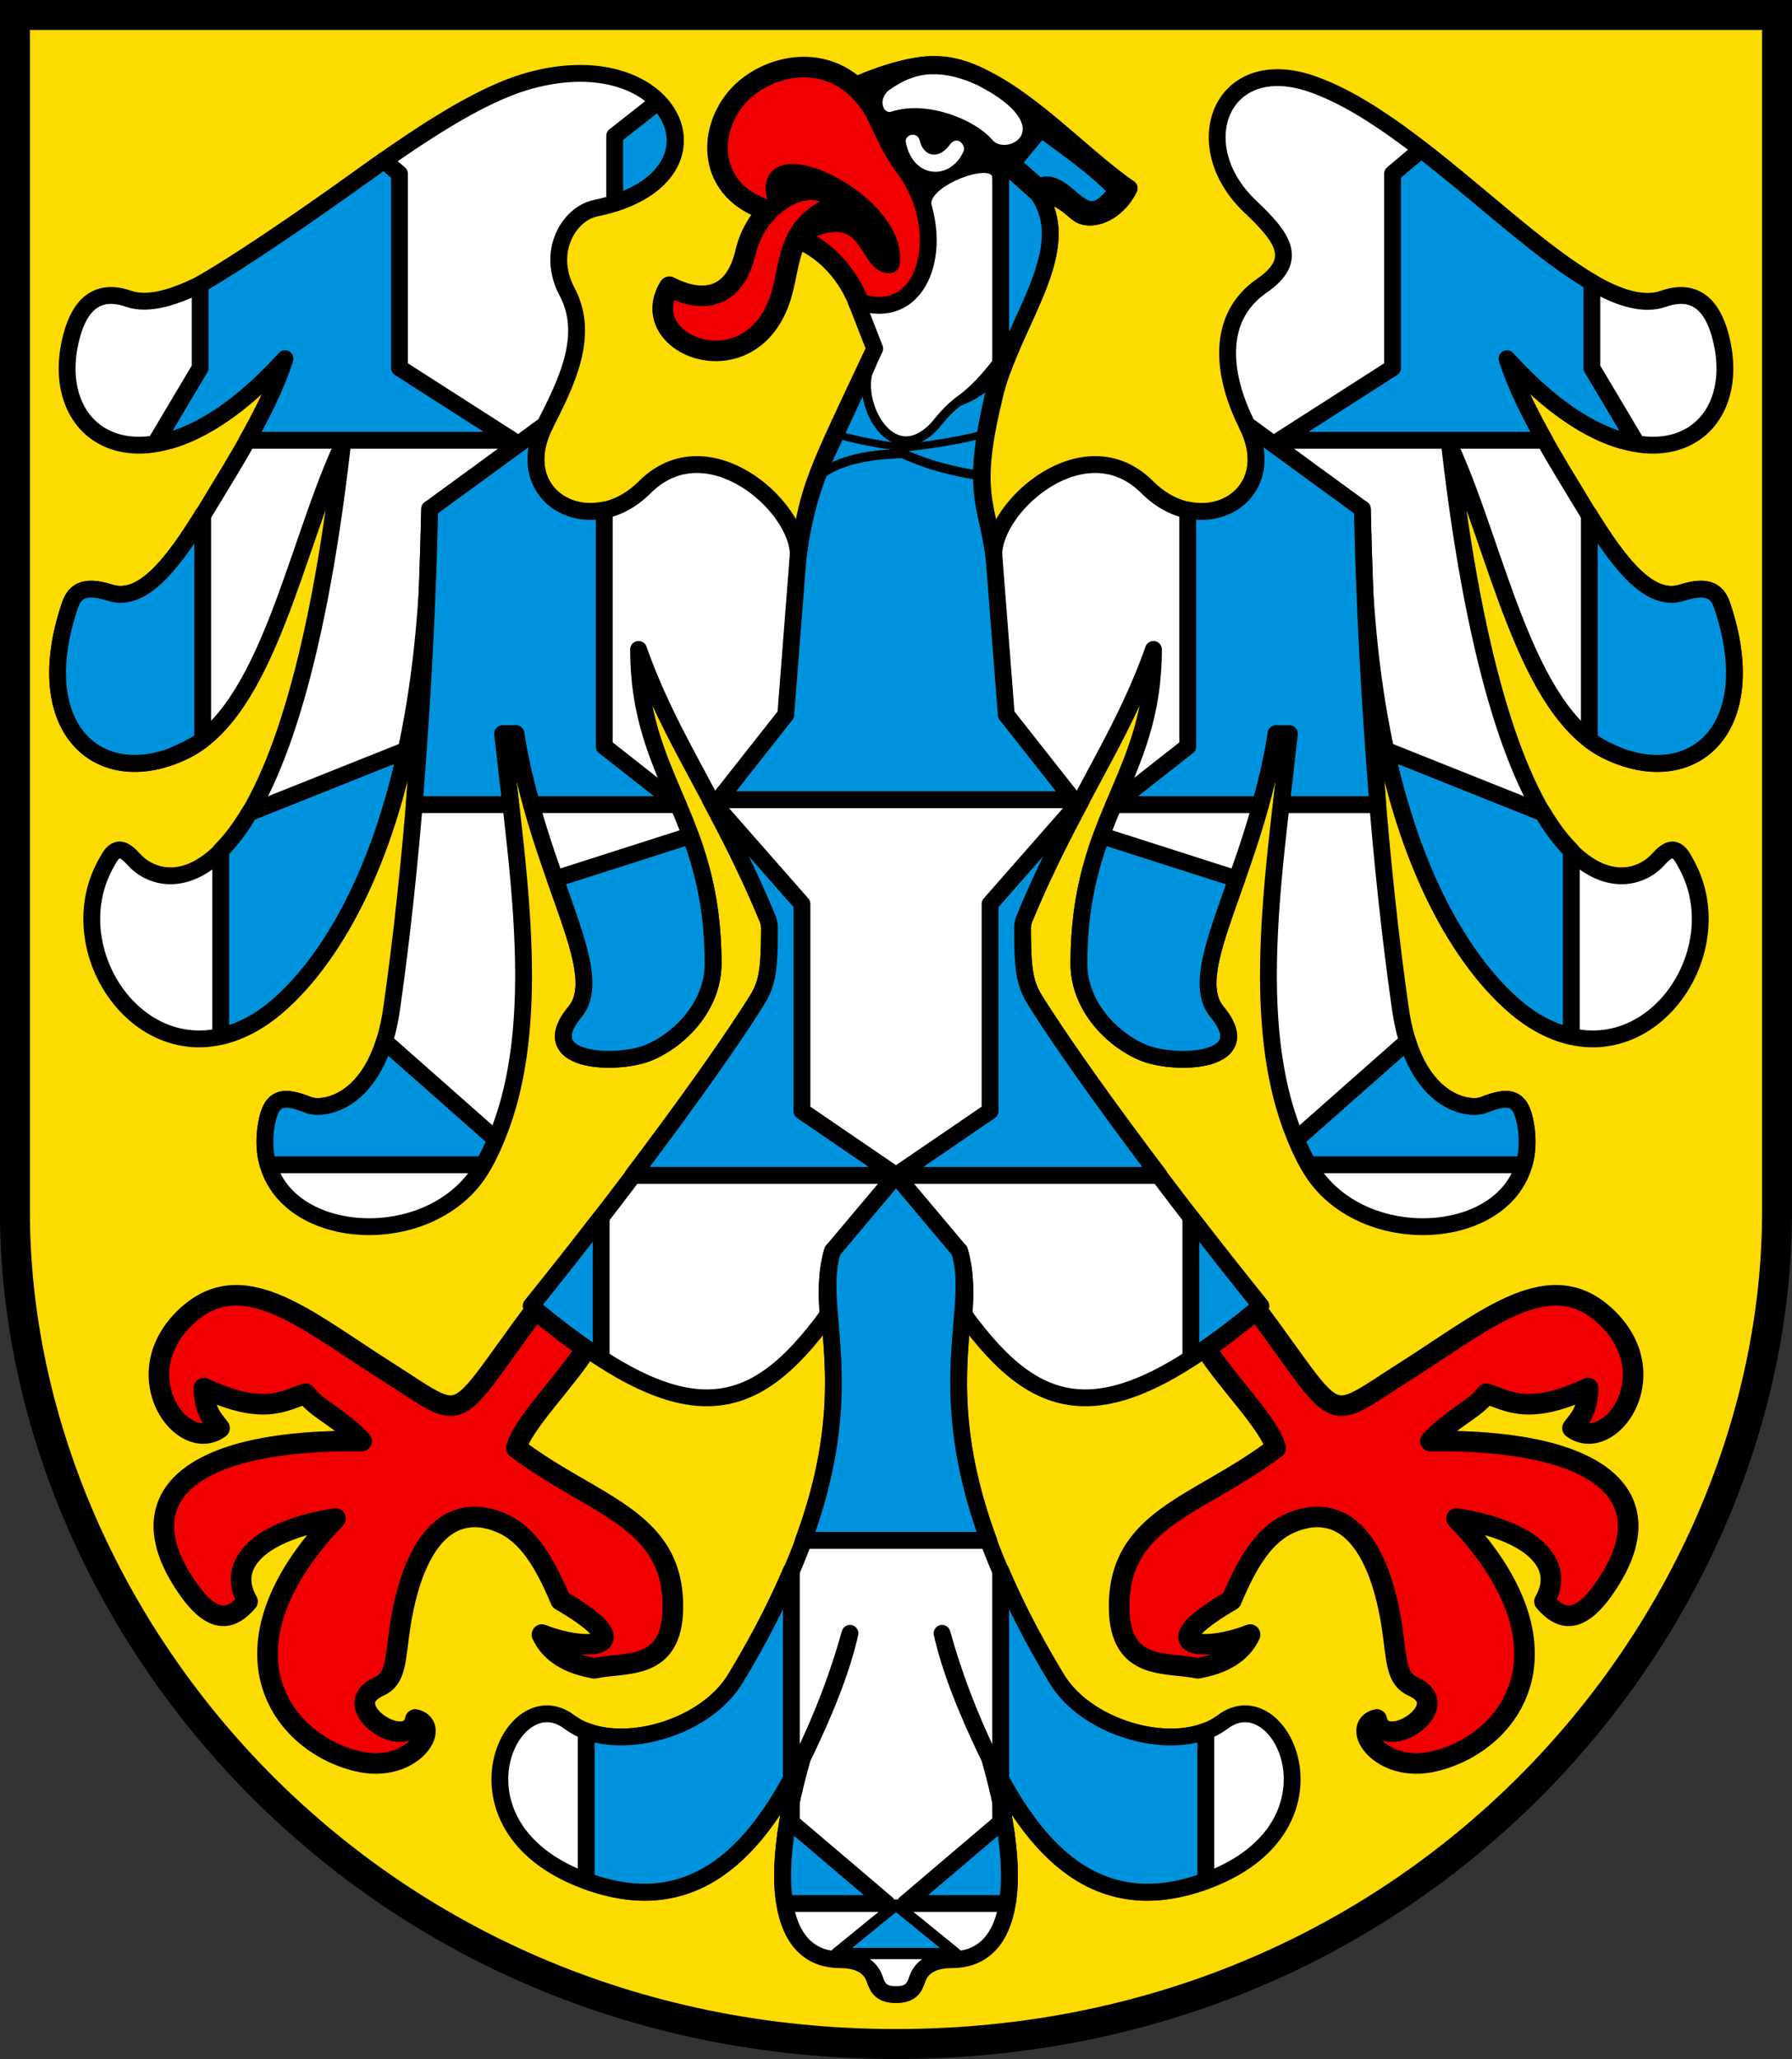 <?xml version="1.0" encoding="UTF-8"?>
<svg width="478.93" height="550" version="1.1" xmlns="http://www.w3.org/2000/svg" xmlns:xlink="http://www.w3.org/1999/xlink">
 <rect width="100%" height="100%" fill="#333333" stroke="none"/>
 <g transform="translate(-55.397 -35.362)">
  <g stroke="#000">
   <path d="M530.33 39.362v319.61c0 109.07-93.566 222.39-235.47 222.39S59.39 468.042 59.39 358.972V39.362z" fill="#fcdb00" stroke-width="8"/>
   <g stroke-linecap="round" stroke-linejoin="round">
    <path d="m284.99 116.37c-2.81-7.27-8.785-14.842-17.742-17.874 20.931-12.08 19.937 7.523 25.917 7.083 1.949-17.61-40.943-35.828-27.922-12.938-20.232-3.243-21.78-20.719-13.031-31.13 7.604-9.047 26.354-13.888 36.752 3.042-1.144-2.274-1.93-4.433-4.592-6.057 18.319-7.745 25.379-5.946 33.23-2.149-2.405 44.68-11.49 80.611-32.612 60.023z" fill="#f00000" stroke-width="5.5"/>
    <path d="m260.66 91.657c-2.773 2.863-5.04 6.744-6.1 11.463-2.942 12.064-11.326 13.416-20.27 8.839-9.429 15.313 20.996 27.605 29.463 3.653 3.29-9.304 1.241-20.054 15.438-25.574-2.748-5.149-9.466-5.11-15.287-1.128" fill="#f00000" stroke-width="5.5"/>
    <path d="m260.48 93.721c1.55-1.818 3.6-3.584 5.61-4.69l-2.104-3.383 7.61-3.003 18.788 15.643-12.41-7.748" fill="none" stroke-width="3"/>
   </g>
   <path id="a" d="M391.19 385.12c23.278 31.306 17.705 30.555 40.311 16.209 21.466-13.622 38.619-28.876 53.794-13.573 15.395 15.525.182 36.226-9.627 29.073 1.864-2.487 4.007-4.347 4.167-10.667-16.092 7.413-21.24 3.404-27.167 1.5-3.043 4.147-9.127 6.357-15 12.667 44.32-.644 63.72 14.009 46.833 38.833-7.082 10.41-11.972 8.987-16.333 4 5.919-10.257-3.684-19.096-23.5-22.167 33.212 34.742 14.595 60.014-5.99 64.859-14.398 3.388-22.643-9.342-15.344-11.192 1.888 9.258 21.653-3.452 9.667-8.833-4.507-2.024-4.255-6.785-5.5-15.333-3.086-21.185-11.731-33.538-25.434-28.994-7.594 2.518-12.416 9.087-17.566 21.327-23.004 13.413-6.05 13.628 5 9.166-2.212 4.786-6.9 7.77-14 9-8.155-1.768-20.76.92-21-16-.344-24.21 21.364-27.282 41.833-42.833-1.356-6.09-13.796-18.598-18.71-26.656 5.34-3.7 9.634-7.096 13.566-10.386z" fill="#f00000" stroke="#000" stroke-linecap="round" stroke-linejoin="round" stroke-width="5.5"/>
  </g>
  <use transform="matrix(-1 0 0 1 589.73 0)" width="100%" height="100%" fill="#f00000" xlink:href="#a"/>
  <g stroke="#000" stroke-linecap="round" stroke-linejoin="round">
   <path d="M268.73 183.5c-.02-13.171-24.409-34.591-41-18-14.738 14.738-36.402 2.555-26.667-16.667 5.63-11.117 12.115-23.815 5.9-35.517-5.729-10.784.546-20.89 7.645-22.345 37.659-7.718 21.412-44.786-17.61-34.081-34.323 9.417-86.127 65.639-107.27 58.276-8.246-2.872-12.928 1.542-15.166 9.833-7.61 28.196 21.204 45.83 57 6.167-4.202 13.379-14.16 28.883-20.937 40.107-9.223 15.277-17.238 25.163-25.897 22.393-7.204-2.305-9.486-.008-10.667 3.5-11.118 33.014 7.944 49.545 30.333 39 22.564-10.627 29.889-54.722 42.5-81.833-14.12 123.07-46.547 120.98-55.833 110.5-4.336-4.891-5.96-1.387-7.667 1.833-13.34 25.157 14.008 60.904 43.167 39.833 11.774-8.508 43.404-41.288 43.667-135.17-1.151 49.362-4.736 95.508-10.17 133.54-3.558 24.897-18.045 27.341-22.33 25.631-7.136-2.845-9.965-1.865-11.167 5.5-5.044 30.924 43.604 36.465 58 10.667 17.234-30.884 9.69-74.465 5.166-115.33h3.584c5.713 37.685 24.842 63.373 15.75 74.333-11.235 13.544 10.987 14.436 19.698 10.887 7.795-3.177 17.219-12.049 17.219-23.803 0-39.656-19.917-49.602-19.917-83.917 8.583 24.386 21.64 40.865 34.507 71.97.273.66.492 1.778.49 2.493-.033 11.065-.548 14.796-3.424 19.371-12.077 19.205-35.89 51.328-60.24 81.5 41.228 34.665 59.1 30.097 79.333 2.334-.223-5.578-.685-11.007 1.166-17-6.207 19.39 15.45 46.052-26 114.33-8.427 13.883-32.688 20.314-44.333 11.5-15.612-11.816-34.149 27.672 3.667 42.167 27.493 10.538 45.257-4.772 58.606-32.45 6.2-12.81 10.503-23.622 12.727-33.383-2.963 10.702-7.098 21.794-12.727 33.384-10.47 36.704-4.544 53.782 10.061 53.782 6.711 0 8.636 3.228 9.333 5.333.784 2.365 1.83 4 5.637 4s4.853-1.635 5.636-4c.698-2.105 2.622-5.333 9.334-5.333 14.604 0 20.53-17.078 10.06-53.782-5.629-11.59-9.763-22.683-12.726-33.384 2.223 9.76 6.527 20.574 12.727 33.384 13.349 27.677 31.113 42.987 58.606 32.449 37.815-14.495 19.278-53.983 3.666-42.167-11.646 8.814-35.906 2.383-44.333-11.5-41.45-68.281-19.793-94.942-26-114.33 1.852 5.992 1.39 11.422 1.167 17 20.232 27.764 38.105 32.33 79.333-2.334-24.35-30.172-48.163-62.294-60.24-81.5-2.877-4.575-3.391-8.306-3.425-19.37-.002-.716.217-1.834.49-2.495 12.868-31.103 25.926-47.583 34.508-71.969 0 34.315-19.917 44.261-19.917 83.917 0 11.754 9.424 20.626 17.219 23.803 8.71 3.55 30.933 2.658 19.698-10.887-9.092-10.96 10.037-36.648 15.75-74.333H400c-4.524 40.868-12.067 84.45 5.167 115.33 14.396 25.798 63.044 20.257 58-10.667-1.202-7.365-4.031-8.345-11.167-5.5-4.286 1.71-18.773-.734-22.33-25.63-5.434-38.028-9.019-84.174-10.17-133.54.262 93.877 31.893 126.66 43.667 135.17 29.158 21.07 56.505-14.677 43.167-39.834-1.708-3.22-3.331-6.724-7.667-1.833-9.286 10.476-41.713 12.566-55.833-110.5 12.611 27.111 19.936 71.206 42.5 81.833 22.39 10.545 41.451-5.986 30.333-39-1.181-3.508-3.463-5.805-10.667-3.5-8.659 2.77-16.674-7.115-25.897-22.393-6.776-11.225-16.736-26.728-20.937-40.107 35.796 39.664 64.61 22.029 57-6.167-2.237-8.29-6.92-12.705-15.167-9.833-21.14 7.363-60.246-45.555-93.833-57.333C381.858 49.308 372.164 74.07 389.5 90.5c8.748 8.291 13.213 14.225 3.167 21.167-13.523 9.344-9.63 26.05-4 37.167 9.735 19.222-11.93 31.405-26.667 16.667-16.591-16.591-40.98 4.829-41 18-1.554-13.504-6.123-16.25 0-41.5 4.306-20.206 22.904-40.142 11.333-55.5 8.813 1.962 9.774 5.842 12.716 6.65 3.376.926 8.967-1.26 12.117-7.483-19.538-13.507-44.32-46.07-67.23-27.472-.93.754-2.997 3.298-.755 7.843 3.027 6.137 3.943 9.007 7.965 14.47 12.402 16.846 5.836 42.378-12.98 35.157l5 12.833c-15.962 33.968-17.5 36.083-20.44 55z" fill="#fff" stroke-width="4.5"/>
   <path d="m310.83 557.2-15.964-12.993-15.964 12.993z" fill="#0093dd" stroke-width="3"/>
   <path d="M201.06 148.83c-7.488 14.785 3.603 25.349 15.828 22.758l.004.055v63.113l19.725 15.508.012.03h-39.123c-1.649-5.972-3.17-12.203-4.196-18.964h-3.584c.694 6.267 1.427 12.626 2.162 18.965h-25.775c.132-1.68.25-3.446.38-5.145.188-2.388.356-4.811.533-7.232a1430.51 1430.51 0 0 0 1.863-29.822c.012-.25.027-.497.039-.748.58-11.439 1.04-23.374 1.299-36.018zm-43.068-70.569 4.17 3.524v51.854l30.17 19.328h-70.824c4.07-7.248 7.854-14.804 10.053-21.805-11.166 12.372-21.651 19.164-30.564 21.805h-3.604l11.5-19.328v-22.29c13.388-7.772 33.003-21.542 49.1-33.087zm-48.432 94.643v60.066c-2.565 1.944-4.951 2.913-8.32 4.456-20.968 7.62-37.77-8.816-27.18-40.264 1.181-3.508 3.462-5.805 10.666-3.5 8.316 2.66 16.065-6.506 24.834-20.758zm54.295 62.883c-9.905 45.538-28.774 64.552-37.295 70.709-4.135 2.988-8.216 4.726-12.168 5.621v-49.533c2.51-2.497 5.064-5.779 7.621-10.096zm81.492 13.289 24.379 27.754v55.332l25.137 17.168h-70.342c13.656-18.071 25.703-34.884 33.111-46.666 2.877-4.575 3.392-8.306 3.426-19.371.002-.716-.219-1.833-.492-2.494-5.172-12.501-10.302-22.374-15.232-31.613zm-5.402 9.508c3.37 9.188 6.03 19.688 6.03 34.162 0 11.754-9.423 20.626-17.218 23.803-8.71 3.55-30.933 2.657-19.697-10.887 5.497-6.627.65-18.722-5.283-35.514zm-81.795 54.889 29.744 26.256c-.976 2.31-2.038 4.578-3.252 6.767h-57.584c-.903-3.088-1.137-6.586-.498-10.5 1.201-7.365 4.03-8.345 11.166-5.5 3.727 1.487 15.165-.186 20.424-17.023zm57.91 47.029v37.656c-5.674-3.666-11.824-8.242-18.668-13.996a1419.058 1419.058 0 0 0 18.668-23.66zm50.832 94.37v55.675c-12.867 23.783-29.742 36.425-54.832 27.227V497.76c12.542 4.78 32.376-1.647 39.832-13.93 6.47-10.658 11.259-20.197 15-28.957zm0 62.083v5.207l25.5 21.668h-27.25c-1.11-6.647-.629-15.573 1.75-26.875zm9.896-141.8c-.42 3.855-.213 7.57-.062 11.342-.402-4.051-.372-7.826.062-11.342zm111.88-226.32c7.488 14.785-3.603 25.349-15.828 22.758l-.004.054v63.113l-19.725 15.508-.011.032h39.123c1.648-5.973 3.17-12.204 4.195-18.965h3.584a3650.788 3650.788 0 0 1-2.162 18.965h25.775c-.132-1.68-.25-3.446-.38-5.145-.188-2.388-.356-4.812-.532-7.232a1430.51 1430.51 0 0 1-1.864-29.822c-.012-.25-.027-.497-.039-.748-.58-11.44-1.039-23.374-1.299-36.018zm46.551-73.512-7.652 6.467v51.854l-30.17 19.328h70.824c-4.07-7.248-7.855-14.804-10.053-21.805 11.166 12.372 21.65 19.164 30.564 21.805h3.603l-11.5-19.328v-22.865c-13.388-7.772-29.389-22.932-45.617-35.455zm44.95 97.586v60.065c2.461 1.862 5.496 3.347 8.32 4.456 20.968 7.62 37.77-8.816 27.18-40.264-1.182-3.508-3.463-5.804-10.666-3.5-8.317 2.661-16.065-6.505-24.834-20.758zm-54.296 62.883c9.905 45.538 28.774 64.552 37.295 70.709 4.135 2.988 8.217 4.726 12.168 5.62V262.59c-2.51-2.497-5.063-5.779-7.62-10.096zm-81.492 13.289-24.379 27.754v55.332l-25.137 17.168h70.342c-13.656-18.071-25.703-34.884-33.11-46.666-2.878-4.575-3.393-8.306-3.427-19.371-.002-.716.22-1.833.493-2.494 5.171-12.501 10.302-22.374 15.232-31.613zm5.403 9.508c-3.37 9.187-6.032 19.688-6.032 34.162 0 11.754 9.424 20.626 17.22 23.803 8.71 3.55 30.932 2.657 19.696-10.887-5.497-6.627-.65-18.722 5.284-35.514zm81.795 54.889-29.744 26.256c.975 2.31 2.038 4.578 3.252 6.767h57.584c.903-3.088 1.136-6.587.498-10.5-1.202-7.365-4.03-8.345-11.166-5.5-3.728 1.487-15.165-.187-20.424-17.023zm-57.91 47.029v37.656c5.674-3.666 11.824-8.242 18.668-13.996a1419.058 1419.058 0 0 1-18.668-23.66zm-50.832 94.37v55.675c12.867 23.783 29.742 36.425 54.832 27.227v-40.014c-12.542 4.78-32.376-1.647-39.832-13.93-6.47-10.658-11.26-20.197-15-28.957zm0 62.083v5.207l-25.5 21.668h27.25c1.109-6.647.628-15.573-1.75-26.875zm-11-147.46c.377 1.375.673 2.8.904 4.27 1.959 14.905-7.158 34.965 6.865 73.063h-49.48c14.023-38.099 4.907-58.159 6.865-73.065a39.15 39.15 0 0 1 .905-4.27l16.97-20.165zm1.103 5.658c.42 3.855.213 7.57.063 11.342.401-4.051.371-7.826-.063-11.342zm8.063-191.66 3.326 42.773 17.914 22.727h-94.754l17.914-22.728 3.326-42.773m-37.467-120.95-11.586 9.121v17.908c17.536-5.635 19.758-18.645 11.586-27.029zm103.85 5.326L322.84 82.666v52.393l.633-1.284c6.37-17.322 18.862-34.008 8.867-47.275 8.813 1.963 9.773 5.844 12.715 6.65 3.377.927 8.967-1.26 12.117-7.484-6.696-4.628-14.211-11.477-22.061-17.793z" fill="#0093dd" stroke-width="4.5"/>
   <path d="m325.57 79.641 7.266 6.526c7.445-4.418 11.657 15.31 22.083 0-6.977-7.47-15.278-12.642-21.917-17.917" fill="none" stroke-width="6"/>
   <path d="m302.79 52.65-14.201 6.334.03 6.748 15.417 25.074c-2.588-5.73 16.673-13.057 17.055-8.097l13.46-14.621-17.207-12.344zm1.63 2.043c4.06-.091 8.286 1.005 12.649 3.074 22.722 11.796 7.454 20.514 3.068 15.213-4.123-4.985-16.824-10.399-26.299-7.334-2.96.958-4.685-4.073-.941-6.736 3.73-2.653 7.464-4.126 11.523-4.217zm-5.15 16.16c1.02-.039 2.069.543 2.44 2.022.989 3.937 4.457 4.448 7 1 2.574-3.491 5.588.071 4.666 2.124-3.746 8.341-14.365 7.716-16.375-2.5-.3-1.52.96-2.596 2.27-2.646z"/>
   <path d="M320.12 185.2c-1.63-15.478-7.105-17.287.558-47.671l-9.11 5.034c3.75-2.546 7.398-6.584 10.523-10.69-.075 4.993-4.89 8.68-10.724 10.841-2.654 2.122-4.394 4.243-6.128 6.364-12.186 13.032-22.207-8.506-16.84-16.54-3.976 9.272-5.74 12.645-8.628 19.064-2.372 5.275-8.12 15.325-10.176 33.75" fill="#0093dd" stroke-width="2.5"/>
   <path d="m273.54 163.04c4.864-4.347 12.893-6.274 23.095-6.539 7.09 3.293 14.179 4.904 21.269 6.012" fill="none" stroke-width="2.5"/>
   <path d="M278.5 151.28c5.133 1.495 11.61 2.817 18.607 3.69 8.758-.9 16.654-2.354 21.966-3.88" fill="none" stroke-width="2"/>
  </g>
 </g>
</svg>
